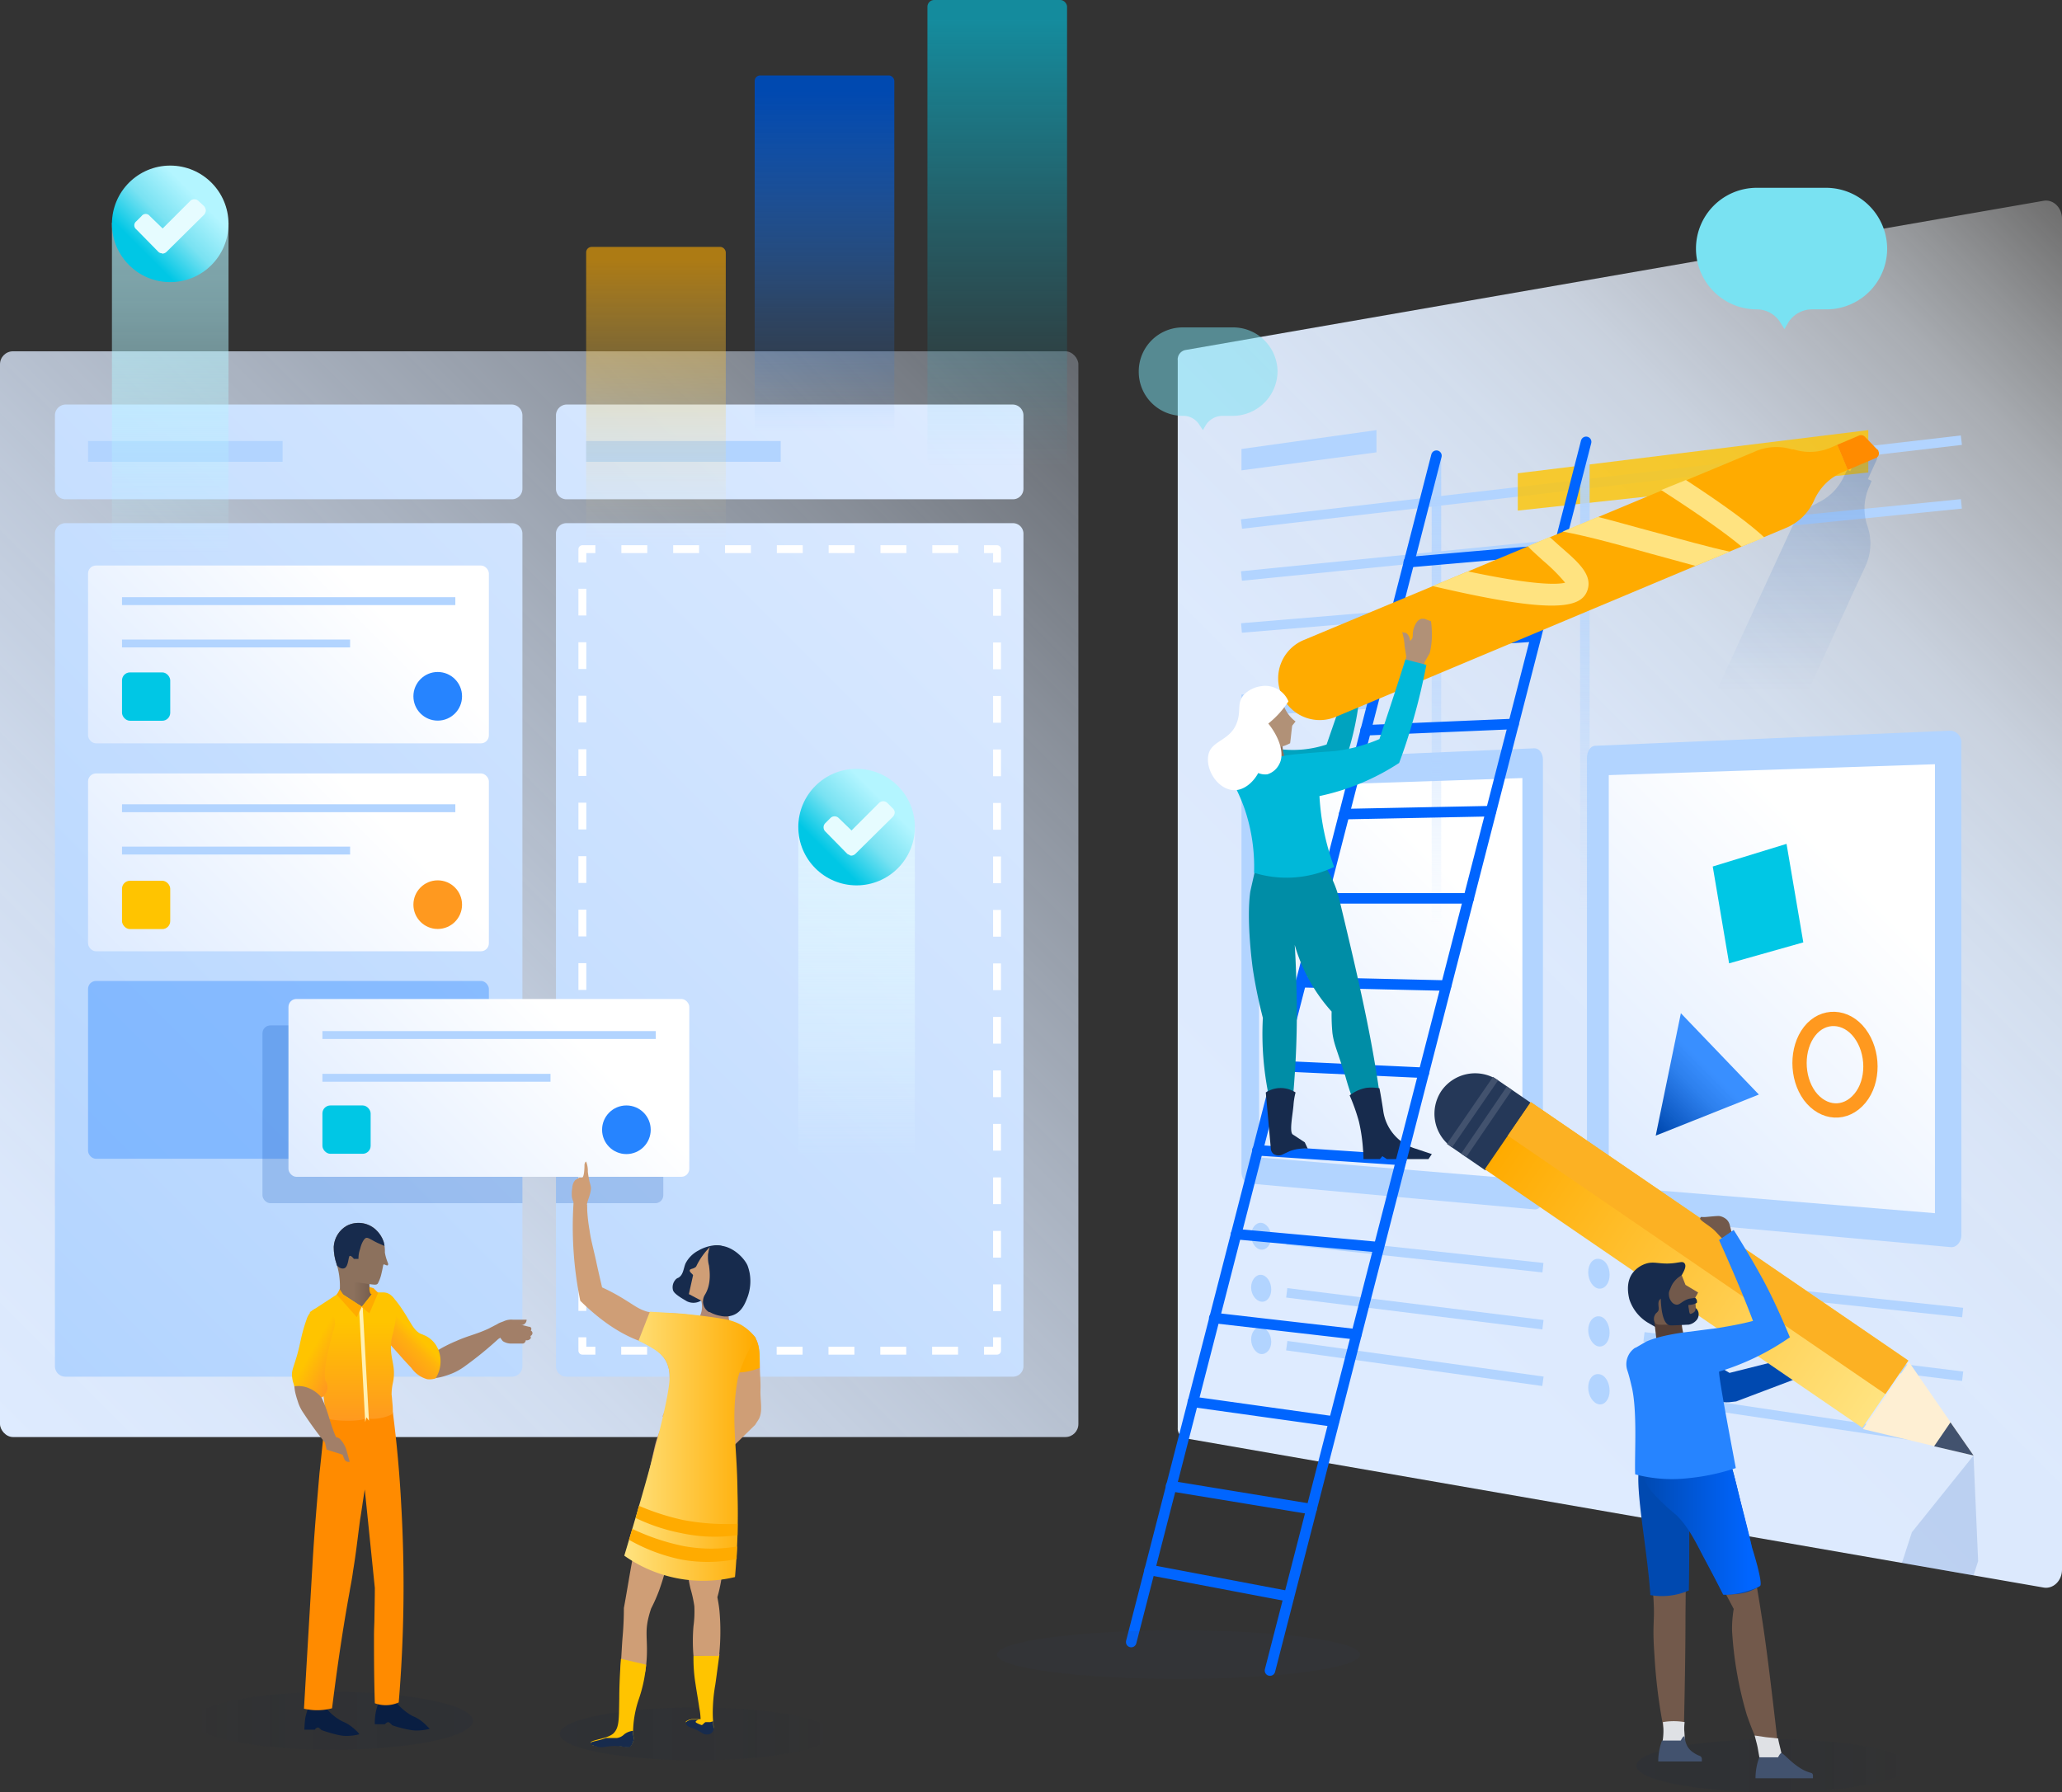 <svg xmlns="http://www.w3.org/2000/svg" xmlns:xlink="http://www.w3.org/1999/xlink" viewBox="0 0 491.8 427.5">
  <rect x="0" y="0" width="491.8" height="427.5" fill="#333333" stroke="none"/>
  <defs>
    <style>
      .cls-1, .cls-11, .cls-18, .cls-19, .cls-20, .cls-24, .cls-28, .cls-29, .cls-30, .cls-45, .cls-6 {
        fill: none;
      }

      .cls-2 {
        fill: url(#linear-gradient);
      }

      .cls-3 {
        clip-path: url(#clip-path);
      }

      .cls-39, .cls-4 {
        fill: #0049b0;
      }

      .cls-4 {
        opacity: 0.15;
      }

      .cls-12, .cls-16, .cls-17, .cls-31, .cls-32, .cls-34, .cls-37, .cls-4, .cls-46, .cls-47, .cls-49, .cls-55, .cls-60 {
        isolation: isolate;
      }

      .cls-5 {
        fill: #b2d4ff;
      }

      .cls-24, .cls-6 {
        stroke: #b2d4ff;
      }

      .cls-11, .cls-24, .cls-28, .cls-29, .cls-30, .cls-45, .cls-6 {
        stroke-miterlimit: 10;
      }

      .cls-28, .cls-29, .cls-6 {
        stroke-width: 2.27px;
      }

      .cls-7 {
        fill: url(#linear-gradient-2);
      }

      .cls-8 {
        fill: url(#linear-gradient-3);
      }

      .cls-9 {
        fill: url(#linear-gradient-4);
      }

      .cls-10 {
        fill: #00c7e5;
      }

      .cls-11 {
        stroke: #ff991f;
        stroke-width: 3.41px;
      }

      .cls-12, .cls-27 {
        fill: #ffc400;
      }

      .cls-12 {
        opacity: 0.8;
      }

      .cls-13 {
        fill: url(#linear-gradient-5);
      }

      .cls-14 {
        fill: url(#linear-gradient-6);
      }

      .cls-15 {
        clip-path: url(#clip-path-2);
      }

      .cls-16 {
        fill: #4c9aff;
      }

      .cls-16, .cls-76 {
        opacity: 0.5;
      }

      .cls-17, .cls-47 {
        opacity: 0.2;
      }

      .cls-17 {
        fill: url(#linear-gradient-7);
      }

      .cls-18, .cls-19, .cls-20 {
        stroke: #fff;
        stroke-linejoin: round;
      }

      .cls-18, .cls-19, .cls-20, .cls-24 {
        stroke-width: 1.88px;
      }

      .cls-19 {
        stroke-dasharray: 6.38 6.38;
      }

      .cls-20 {
        stroke-dasharray: 6.18 6.18;
      }

      .cls-21 {
        fill: url(#linear-gradient-8);
      }

      .cls-22 {
        fill: url(#linear-gradient-9);
      }

      .cls-23 {
        fill: url(#linear-gradient-10);
      }

      .cls-25 {
        fill: #ff991f;
      }

      .cls-26 {
        fill: #2684ff;
      }

      .cls-28 {
        stroke: url(#linear-gradient-11);
      }

      .cls-29 {
        stroke: url(#linear-gradient-12);
      }

      .cls-30 {
        stroke: #0065ff;
        stroke-linecap: round;
        stroke-width: 2.51px;
      }

      .cls-31, .cls-32, .cls-34, .cls-37 {
        opacity: 0.6;
      }

      .cls-31 {
        fill: url(#linear-gradient-13);
      }

      .cls-32 {
        fill: url(#linear-gradient-14);
      }

      .cls-33 {
        fill: url(#linear-gradient-15);
      }

      .cls-34 {
        fill: url(#linear-gradient-16);
      }

      .cls-35 {
        fill: url(#linear-gradient-17);
      }

      .cls-36 {
        fill: #e6fcff;
      }

      .cls-37 {
        fill: url(#linear-gradient-18);
      }

      .cls-38 {
        fill: url(#linear-gradient-19);
      }

      .cls-40 {
        fill: #feefd3;
      }

      .cls-41 {
        fill: #253858;
      }

      .cls-42 {
        fill: url(#linear-gradient-20);
      }

      .cls-43 {
        fill: #42526e;
      }

      .cls-44 {
        fill: #fcb123;
      }

      .cls-45 {
        stroke: #42526e;
        stroke-width: 1.47px;
      }

      .cls-46 {
        fill: #344563;
      }

      .cls-46, .cls-49, .cls-55, .cls-60 {
        opacity: 0.1;
      }

      .cls-47 {
        fill: url(#linear-gradient-21);
      }

      .cls-48 {
        fill: #00a3bf;
      }

      .cls-49 {
        fill: url(#linear-gradient-22);
      }

      .cls-50 {
        fill: #cf9e76;
      }

      .cls-51 {
        fill: #ffab00;
      }

      .cls-52 {
        fill: #b08874;
      }

      .cls-53 {
        fill: #172b4d;
      }

      .cls-54 {
        fill: url(#linear-gradient-23);
      }

      .cls-55 {
        fill: url(#linear-gradient-24);
      }

      .cls-56 {
        fill: #72594b;
      }

      .cls-57 {
        fill: #543e36;
      }

      .cls-58 {
        fill: url(#linear-gradient-25);
      }

      .cls-59 {
        fill: #dfe1e5;
      }

      .cls-60 {
        fill: url(#linear-gradient-26);
      }

      .cls-61 {
        fill: url(#linear-gradient-27);
      }

      .cls-62 {
        fill: #a27f68;
      }

      .cls-63 {
        fill: url(#linear-gradient-28);
      }

      .cls-64 {
        fill: #091e42;
      }

      .cls-65 {
        fill: #ff8b00;
      }

      .cls-66 {
        fill: url(#linear-gradient-29);
      }

      .cls-67 {
        fill: #fff0b2;
      }

      .cls-68 {
        fill: #8c715d;
      }

      .cls-69 {
        clip-path: url(#clip-path-3);
      }

      .cls-70 {
        fill: url(#linear-gradient-30);
      }

      .cls-71 {
        fill: #008da6;
      }

      .cls-72 {
        fill: #ffe380;
      }

      .cls-73 {
        fill: #b19177;
      }

      .cls-74 {
        fill: #00b8d9;
      }

      .cls-75 {
        fill: #fff;
      }

      .cls-77 {
        fill: #79e2f2;
      }
    </style>
    <linearGradient id="linear-gradient" x1="278" y1="90.08" x2="529.23" y2="341.32" gradientTransform="matrix(1, 0, 0, -1, 0, 429)" gradientUnits="userSpaceOnUse">
      <stop offset="0.14" stop-color="#deebff"/>
      <stop offset="0.4" stop-color="#deebff" stop-opacity="0.99"/>
      <stop offset="0.53" stop-color="#e0ecff" stop-opacity="0.96"/>
      <stop offset="0.63" stop-color="#e2eeff" stop-opacity="0.91"/>
      <stop offset="0.72" stop-color="#e6f0ff" stop-opacity="0.84"/>
      <stop offset="0.79" stop-color="#eaf2ff" stop-opacity="0.74"/>
      <stop offset="0.87" stop-color="#f0f6ff" stop-opacity="0.62"/>
      <stop offset="0.93" stop-color="#f6faff" stop-opacity="0.48"/>
      <stop offset="0.99" stop-color="#fefeff" stop-opacity="0.32"/>
      <stop offset="1" stop-color="#fff" stop-opacity="0.3"/>
    </linearGradient>
    <clipPath id="clip-path">
      <path class="cls-1" d="M487.4,378.7,282.7,343.1a2.4,2.4,0,0,1-1.8-2.5V86a2.3,2.3,0,0,1,1.8-2.5L487.4,47.9c2.3-.4,4.4,1.6,4.4,4.3V374.4C491.8,377.1,489.7,379.1,487.4,378.7Z"/>
    </clipPath>
    <linearGradient id="linear-gradient-2" x1="295.17" y1="158.02" x2="371.81" y2="234.66" gradientTransform="matrix(1, 0, 0, -1, 0, 429)" gradientUnits="userSpaceOnUse">
      <stop offset="0" stop-color="#deebff"/>
      <stop offset="0.74" stop-color="#fff"/>
    </linearGradient>
    <linearGradient id="linear-gradient-3" x1="380.21" y1="149.48" x2="469.49" y2="238.77" xlink:href="#linear-gradient-2"/>
    <linearGradient id="linear-gradient-4" x1="392.77" y1="160.19" x2="410.38" y2="177.8" gradientTransform="matrix(1, 0, 0, -1, 0, 429)" gradientUnits="userSpaceOnUse">
      <stop offset="0.04" stop-color="#0049b0"/>
      <stop offset="0.13" stop-color="#0551bb" stop-opacity="0.99"/>
      <stop offset="0.58" stop-color="#1d76ec" stop-opacity="0.92"/>
      <stop offset="0.82" stop-color="#2684ff" stop-opacity="0.9"/>
    </linearGradient>
    <linearGradient id="linear-gradient-5" x1="0.46" y1="87.58" x2="256.71" y2="343.83" gradientTransform="matrix(1, 0, 0, -1, 0, 429)" gradientUnits="userSpaceOnUse">
      <stop offset="0" stop-color="#deebff"/>
      <stop offset="0.12" stop-color="#deebff" stop-opacity="0.98"/>
      <stop offset="0.28" stop-color="#deebff" stop-opacity="0.92"/>
      <stop offset="0.44" stop-color="#deebff" stop-opacity="0.82"/>
      <stop offset="0.62" stop-color="#deebff" stop-opacity="0.68"/>
      <stop offset="0.81" stop-color="#deebff" stop-opacity="0.51"/>
      <stop offset="1" stop-color="#deebff" stop-opacity="0.3"/>
    </linearGradient>
    <linearGradient id="linear-gradient-6" x1="13.58" y1="101.51" x2="243.59" y2="331.51" gradientTransform="matrix(1, 0, 0, -1, 0, 429)" gradientUnits="userSpaceOnUse">
      <stop offset="0" stop-color="#b2d4ff"/>
      <stop offset="1" stop-color="#deebff"/>
    </linearGradient>
    <clipPath id="clip-path-2">
      <path class="cls-1" d="M122.1,119.1H15.6a2.5,2.5,0,0,1-2.5-2.5V99.1a2.6,2.6,0,0,1,2.5-2.6H122.1a2.6,2.6,0,0,1,2.5,2.6v17.5a2.5,2.5,0,0,1-2.5,2.5Zm119.5,0H135.1a2.5,2.5,0,0,1-2.5-2.5V99.1a2.6,2.6,0,0,1,2.5-2.6H241.6a2.6,2.6,0,0,1,2.5,2.6h0v17.5a2.5,2.5,0,0,1-2.5,2.5ZM122.1,328.4H15.6a2.5,2.5,0,0,1-2.5-2.5V127.3a2.5,2.5,0,0,1,2.5-2.5H122.1a2.5,2.5,0,0,1,2.5,2.5V325.9a2.5,2.5,0,0,1-2.5,2.5Zm122-2.5V127.3a2.5,2.5,0,0,0-2.5-2.5H135.1a2.5,2.5,0,0,0-2.5,2.5h0V325.9a2.5,2.5,0,0,0,2.5,2.5H241.6a2.5,2.5,0,0,0,2.5-2.5Z"/>
    </clipPath>
    <linearGradient id="linear-gradient-7" x1="76.4" y1="129.28" x2="144.3" y2="197.18" gradientTransform="matrix(1, 0, 0, -1, 0, 429)" gradientUnits="userSpaceOnUse">
      <stop offset="0" stop-color="#0049b0"/>
      <stop offset="0.99" stop-color="#0049b0"/>
      <stop offset="1" stop-color="#0049b0"/>
    </linearGradient>
    <linearGradient id="linear-gradient-8" x1="34.87" y1="238.97" x2="102.77" y2="306.87" xlink:href="#linear-gradient-2"/>
    <linearGradient id="linear-gradient-9" x1="34.87" y1="189.39" x2="102.77" y2="257.29" xlink:href="#linear-gradient-2"/>
    <linearGradient id="linear-gradient-10" x1="82.67" y1="135.55" x2="150.57" y2="203.45" xlink:href="#linear-gradient-2"/>
    <linearGradient id="linear-gradient-11" x1="342.56" y1="207.8" x2="342.56" y2="320.27" gradientTransform="matrix(1, 0, 0, -1, 0, 429)" gradientUnits="userSpaceOnUse">
      <stop offset="0" stop-color="#b2d4ff" stop-opacity="0"/>
      <stop offset="0.21" stop-color="#b2d4ff" stop-opacity="0.19"/>
      <stop offset="0.67" stop-color="#b2d4ff" stop-opacity="0.65"/>
      <stop offset="1" stop-color="#b2d4ff"/>
    </linearGradient>
    <linearGradient id="linear-gradient-12" x1="377.96" y1="211.51" x2="377.96" y2="323.97" xlink:href="#linear-gradient-11"/>
    <linearGradient id="linear-gradient-13" x1="156.39" y1="298.92" x2="156.39" y2="370.05" gradientTransform="matrix(1, 0, 0, -1, 0, 429)" gradientUnits="userSpaceOnUse">
      <stop offset="0" stop-color="#ffe380" stop-opacity="0"/>
      <stop offset="0.09" stop-color="#ffe07a" stop-opacity="0.05"/>
      <stop offset="0.24" stop-color="#ffd969" stop-opacity="0.18"/>
      <stop offset="0.46" stop-color="#ffcd4d" stop-opacity="0.4"/>
      <stop offset="0.71" stop-color="#ffbd28" stop-opacity="0.69"/>
      <stop offset="0.96" stop-color="#ffab00"/>
    </linearGradient>
    <linearGradient id="linear-gradient-14" x1="237.85" y1="317.48" x2="237.85" y2="429" gradientTransform="matrix(1, 0, 0, -1, 0, 429)" gradientUnits="userSpaceOnUse">
      <stop offset="0" stop-color="#00c7e5" stop-opacity="0"/>
      <stop offset="0.1" stop-color="#00c7e5" stop-opacity="0.06"/>
      <stop offset="0.28" stop-color="#00c7e5" stop-opacity="0.21"/>
      <stop offset="0.52" stop-color="#00c7e5" stop-opacity="0.46"/>
      <stop offset="0.81" stop-color="#00c7e5" stop-opacity="0.81"/>
      <stop offset="0.96" stop-color="#00c7e5"/>
    </linearGradient>
    <linearGradient id="linear-gradient-15" x1="196.61" y1="307.39" x2="196.61" y2="411.02" gradientTransform="matrix(1, 0, 0, -1, 0, 429)" gradientUnits="userSpaceOnUse">
      <stop offset="0.18" stop-color="#2684ff" stop-opacity="0"/>
      <stop offset="0.27" stop-color="#2380f9" stop-opacity="0.07"/>
      <stop offset="0.45" stop-color="#1c75ea" stop-opacity="0.26"/>
      <stop offset="0.68" stop-color="#1062d2" stop-opacity="0.57"/>
      <stop offset="0.96" stop-color="#0049b1" stop-opacity="0.99"/>
      <stop offset="0.96" stop-color="#0049b0"/>
    </linearGradient>
    <linearGradient id="linear-gradient-16" x1="204.28" y1="152.83" x2="204.28" y2="231.69" gradientTransform="matrix(1, 0, 0, -1, 0, 429)" gradientUnits="userSpaceOnUse">
      <stop offset="0" stop-color="#e6fcff" stop-opacity="0"/>
      <stop offset="0.08" stop-color="#e6fcff" stop-opacity="0.15"/>
      <stop offset="0.22" stop-color="#e6fcff" stop-opacity="0.37"/>
      <stop offset="0.36" stop-color="#e6fcff" stop-opacity="0.56"/>
      <stop offset="0.5" stop-color="#e6fcff" stop-opacity="0.72"/>
      <stop offset="0.63" stop-color="#e6fcff" stop-opacity="0.84"/>
      <stop offset="0.76" stop-color="#e6fcff" stop-opacity="0.93"/>
      <stop offset="0.89" stop-color="#e6fcff" stop-opacity="0.98"/>
      <stop offset="1" stop-color="#e6fcff"/>
    </linearGradient>
    <linearGradient id="linear-gradient-17" x1="194.44" y1="221.85" x2="214.12" y2="241.54" gradientTransform="matrix(1, 0, 0, -1, 0, 429)" gradientUnits="userSpaceOnUse">
      <stop offset="0.17" stop-color="#00c7e5"/>
      <stop offset="0.49" stop-color="#79e2f2"/>
      <stop offset="0.82" stop-color="#b3f5ff"/>
      <stop offset="1" stop-color="#b3f5ff"/>
    </linearGradient>
    <linearGradient id="linear-gradient-18" x1="40.6" y1="297.07" x2="40.6" y2="375.93" gradientTransform="matrix(1, 0, 0, -1, 0, 429)" gradientUnits="userSpaceOnUse">
      <stop offset="0" stop-color="#b3f5ff" stop-opacity="0"/>
      <stop offset="0.07" stop-color="#b3f5ff" stop-opacity="0.13"/>
      <stop offset="0.21" stop-color="#b3f5ff" stop-opacity="0.36"/>
      <stop offset="0.35" stop-color="#b3f5ff" stop-opacity="0.55"/>
      <stop offset="0.49" stop-color="#b3f5ff" stop-opacity="0.71"/>
      <stop offset="0.63" stop-color="#b3f5ff" stop-opacity="0.84"/>
      <stop offset="0.76" stop-color="#b3f5ff" stop-opacity="0.93"/>
      <stop offset="0.88" stop-color="#b3f5ff" stop-opacity="0.98"/>
      <stop offset="1" stop-color="#b3f5ff"/>
    </linearGradient>
    <linearGradient id="linear-gradient-19" x1="30.75" y1="365.8" x2="50.44" y2="385.49" xlink:href="#linear-gradient-17"/>
    <linearGradient id="linear-gradient-20" x1="4710.83" y1="2876.61" x2="4710.83" y2="2985.76" gradientTransform="matrix(-1, 0, 0, 1, 5115.66, -2629.11)" gradientUnits="userSpaceOnUse">
      <stop offset="0" stop-color="#ffab00"/>
      <stop offset="1" stop-color="#ffe380"/>
    </linearGradient>
    <linearGradient id="linear-gradient-21" x1="412.57" y1="182.54" x2="412.57" y2="320.88" gradientTransform="matrix(1, 0, 0, -1, 0, 429)" gradientUnits="userSpaceOnUse">
      <stop offset="0.59" stop-color="#0049b0" stop-opacity="0"/>
      <stop offset="0.71" stop-color="#0049b0" stop-opacity="0.27"/>
      <stop offset="0.98" stop-color="#0049b0" stop-opacity="0.95"/>
      <stop offset="1" stop-color="#0049b0"/>
    </linearGradient>
    <linearGradient id="linear-gradient-22" x1="133.5" y1="15.36" x2="198.73" y2="15.36" gradientTransform="matrix(1, 0, 0, -1, 0, 429)" gradientUnits="userSpaceOnUse">
      <stop offset="0" stop-color="#091e42"/>
      <stop offset="0.26" stop-color="#091e42" stop-opacity="0.94"/>
      <stop offset="0.5" stop-color="#091e42" stop-opacity="0.77"/>
      <stop offset="0.73" stop-color="#091e42" stop-opacity="0.48"/>
      <stop offset="0.96" stop-color="#091e42" stop-opacity="0.08"/>
      <stop offset="1" stop-color="#091e42" stop-opacity="0"/>
    </linearGradient>
    <linearGradient id="linear-gradient-23" x1="4430.53" y1="83.98" x2="4399.12" y2="83.98" gradientTransform="translate(4579.4 429) rotate(180)" gradientUnits="userSpaceOnUse">
      <stop offset="0" stop-color="#ffe380"/>
      <stop offset="1" stop-color="#ffab00"/>
    </linearGradient>
    <linearGradient id="linear-gradient-24" x1="390.33" y1="7.84" x2="455.57" y2="7.84" xlink:href="#linear-gradient-22"/>
    <linearGradient id="linear-gradient-25" x1="210.07" y1="68.45" x2="238.53" y2="68.45" gradientTransform="translate(630 429) rotate(180)" gradientUnits="userSpaceOnUse">
      <stop offset="0.1" stop-color="#0065ff"/>
      <stop offset="1" stop-color="#0049b0"/>
    </linearGradient>
    <linearGradient id="linear-gradient-26" x1="2356.85" y1="18.52" x2="2423.84" y2="18.52" gradientTransform="translate(2469.6 429) rotate(180)" xlink:href="#linear-gradient-22"/>
    <linearGradient id="linear-gradient-27" x1="2380.1" y1="121.52" x2="2389.27" y2="121.52" gradientTransform="translate(2469.6 429) rotate(180)" gradientUnits="userSpaceOnUse">
      <stop offset="0" stop-color="#72594b"/>
      <stop offset="0.56" stop-color="#8c715d"/>
    </linearGradient>
    <linearGradient id="linear-gradient-28" x1="114.41" y1="110.55" x2="102.69" y2="98.76" gradientTransform="matrix(1, 0, 0, -1, -15.11, 429)" gradientUnits="userSpaceOnUse">
      <stop offset="0" stop-color="#ffc400"/>
      <stop offset="0.01" stop-color="#ffc202"/>
      <stop offset="0.15" stop-color="#ffb00f"/>
      <stop offset="0.32" stop-color="#ffa318"/>
      <stop offset="0.54" stop-color="#ff9b1d"/>
      <stop offset="1" stop-color="#ff991f"/>
    </linearGradient>
    <linearGradient id="linear-gradient-29" x1="99.3" y1="90.09" x2="99.3" y2="120.67" gradientTransform="matrix(1, 0, 0, -1, -15.11, 429)" gradientUnits="userSpaceOnUse">
      <stop offset="0" stop-color="#ff991f"/>
      <stop offset="0.77" stop-color="#ffc400"/>
    </linearGradient>
    <clipPath id="clip-path-3">
      <path class="cls-1" d="M85.9,306c3.5.5,3.8.6,4.2.2a9.2,9.2,0,0,0,.9-2.5c.2-.8.3-1.4.4-1.9s.9.3,1.1,0,0-.5-.2-1.1a10.5,10.5,0,0,1-.5-1.9v-.4a8.3,8.3,0,0,0-.3-2.2,7,7,0,0,0-1.9-2.9,6.1,6.1,0,0,0-6.9-.9,6.2,6.2,0,0,0-3.1,5,12.3,12.3,0,0,0,.7,4.2h0a.4.4,0,0,0,.1.3c.1.5.9,1,.9,1s.8.2,1.1.5.5,1.2,1,1.8S84.2,305.8,85.9,306Z"/>
    </clipPath>
    <linearGradient id="linear-gradient-30" x1="89.69" y1="107.21" x2="96.34" y2="103.33" gradientTransform="matrix(1, 0, 0, -1, -15.11, 429)" gradientUnits="userSpaceOnUse">
      <stop offset="0" stop-color="#ffc400"/>
      <stop offset="1" stop-color="#ff991f"/>
    </linearGradient>
  </defs>
  <title>team collaboration</title>
  <g id="Layer_2" data-name="Layer 2">
    <g id="Layer_1-2" data-name="Layer 1">
      <g id="Layer_1-2-2" data-name="Layer 1-2">
        <g>
          <g>
            <g>
              <path id="_Clipping_Path_11" data-name=" Clipping Path 11" class="cls-2" d="M487.4,378.7,282.7,343.1a2.4,2.4,0,0,1-1.8-2.5V86a2.3,2.3,0,0,1,1.8-2.5L487.4,47.9c2.3-.4,4.4,1.6,4.4,4.3V374.4C491.8,377.1,489.7,379.1,487.4,378.7Z"/>
              <g class="cls-3">
                <polygon class="cls-4" points="470.7 347.2 456 365.5 456 365.5 453.6 372.9 470.7 375.8 471.8 372.4 470.7 347.2"/>
              </g>
            </g>
            <polygon class="cls-5" points="328.3 107.9 296.1 112.2 296.1 107.1 328.3 102.6 328.3 107.9"/>
            <polygon class="cls-5" points="328.3 169 296.1 170.8 296.1 165.7 328.3 163.7 328.3 169"/>
            <line class="cls-6" x1="296.1" y1="125" x2="467.8" y2="105"/>
            <line class="cls-6" x1="296.1" y1="137.4" x2="467.8" y2="120.2"/>
            <line class="cls-6" x1="296.1" y1="149.8" x2="368" y2="143.8"/>
            <line class="cls-6" x1="306.9" y1="295.8" x2="368" y2="302.4"/>
            <line class="cls-6" x1="306.9" y1="308.4" x2="368" y2="316"/>
            <line class="cls-6" x1="306.9" y1="321" x2="368" y2="329.5"/>
            <path class="cls-5" d="M366,288.5l-68.2-6.2c-.9-.1-1.7-1.3-1.7-2.7V184c0-1.4.8-2.6,1.7-2.6l68.2-2.9c1.1,0,2,1.2,2,2.7V285.9C368,287.4,367.1,288.6,366,288.5Z"/>
            <polygon class="cls-7" points="300.3 276.1 300.3 187.7 363.1 185.6 363.1 281.3 300.3 276.1"/>
            <path class="cls-5" d="M465.3,297.5l-84.8-7.7c-1.1-.1-2-1.4-2-3v-106c0-1.6.9-2.9,2-2.9l84.8-3.6a2.8,2.8,0,0,1,2.5,3.1V294.6C467.8,296.3,466.6,297.6,465.3,297.5Z"/>
            <polygon class="cls-8" points="383.7 283 383.7 184.9 461.5 182.3 461.5 289.4 383.7 283"/>
            <polygon class="cls-9" points="400.9 241.7 394.9 270.9 419.5 261.1 400.9 241.7"/>
            <polygon class="cls-10" points="408.5 206.7 426.1 201.3 430.1 224.8 412.4 229.8 408.5 206.7"/>
            <path class="cls-11" d="M431.6,261.4c-3.2-4.4-3.2-11.3,0-15.4s8.7-3.9,12,.5,3.4,11.4,0,15.5S434.9,265.8,431.6,261.4Z"/>
            <path class="cls-5" d="M303.2,295.1c0,1.8-1.1,3.1-2.4,3s-2.4-1.7-2.4-3.4,1.1-3.1,2.4-3S303.2,293.4,303.2,295.1Z"/>
            <path class="cls-5" d="M303.2,307.6c0,1.8-1.1,3.1-2.4,2.9s-2.4-1.7-2.4-3.4,1.1-3.1,2.4-3S303.2,305.8,303.2,307.6Z"/>
            <path class="cls-5" d="M303.2,320.1c0,1.7-1.1,3-2.4,2.9s-2.4-1.8-2.4-3.5,1.1-3.1,2.4-2.9S303.2,318.3,303.2,320.1Z"/>
            <line class="cls-6" x1="392.1" y1="305" x2="468.1" y2="313.1"/>
            <line class="cls-6" x1="392.1" y1="318.9" x2="468.1" y2="328.3"/>
            <line class="cls-6" x1="392.1" y1="332.9" x2="462.4" y2="343.4"/>
            <path class="cls-5" d="M383.9,304.1c0,2-1.1,3.4-2.5,3.3s-2.6-1.9-2.6-3.9,1.1-3.4,2.6-3.2S383.9,302.1,383.9,304.1Z"/>
            <path class="cls-5" d="M383.9,317.9c0,2-1.1,3.4-2.5,3.3s-2.6-2-2.6-3.9,1.1-3.4,2.6-3.3S383.9,316,383.9,317.9Z"/>
            <path class="cls-5" d="M383.9,331.8c0,1.9-1.1,3.4-2.5,3.2s-2.6-2-2.6-4,1.1-3.4,2.6-3.2S383.9,329.8,383.9,331.8Z"/>
            <polygon class="cls-12" points="445.6 112.7 362 121.8 362 112.9 445.6 102.6 445.6 112.7"/>
            <rect class="cls-13" y="83.8" width="257.2" height="259" rx="3.1"/>
            <g>
              <path id="_Compound_Clipping_Path_2" data-name=" Compound Clipping Path 2" class="cls-14" d="M122.1,119.1H15.6a2.5,2.5,0,0,1-2.5-2.5V99.1a2.6,2.6,0,0,1,2.5-2.6H122.1a2.6,2.6,0,0,1,2.5,2.6v17.5a2.5,2.5,0,0,1-2.5,2.5Zm119.5,0H135.1a2.5,2.5,0,0,1-2.5-2.5V99.1a2.6,2.6,0,0,1,2.5-2.6H241.6a2.6,2.6,0,0,1,2.5,2.6h0v17.5a2.5,2.5,0,0,1-2.5,2.5ZM122.1,328.4H15.6a2.5,2.5,0,0,1-2.5-2.5V127.3a2.5,2.5,0,0,1,2.5-2.5H122.1a2.5,2.5,0,0,1,2.5,2.5V325.9a2.5,2.5,0,0,1-2.5,2.5Zm122-2.5V127.3a2.5,2.5,0,0,0-2.5-2.5H135.1a2.5,2.5,0,0,0-2.5,2.5h0V325.9a2.5,2.5,0,0,0,2.5,2.5H241.6a2.5,2.5,0,0,0,2.5-2.5Z"/>
              <g class="cls-15">
                <g>
                  <rect class="cls-16" x="21" y="234" width="95.6" height="42.42" rx="1.9"/>
                  <rect class="cls-17" x="62.6" y="244.6" width="95.6" height="42.42" rx="1.9"/>
                </g>
              </g>
            </g>
            <g>
              <polyline class="cls-18" points="142 322.2 138.9 322.2 138.9 319"/>
              <line class="cls-19" x1="138.9" y1="312.7" x2="138.9" y2="137.3"/>
              <polyline class="cls-18" points="138.9 134.2 138.9 131 142 131"/>
              <line class="cls-20" x1="148.2" y1="131" x2="231.6" y2="131"/>
              <polyline class="cls-18" points="234.7 131 237.8 131 237.8 134.2"/>
              <line class="cls-19" x1="237.8" y1="140.5" x2="237.8" y2="315.8"/>
              <polyline class="cls-18" points="237.8 319 237.8 322.2 234.7 322.2"/>
              <line class="cls-20" x1="228.5" y1="322.2" x2="145.1" y2="322.2"/>
            </g>
            <rect class="cls-21" x="21" y="134.9" width="95.6" height="42.42" rx="1.9"/>
            <rect class="cls-22" x="21" y="184.5" width="95.6" height="42.42" rx="1.9"/>
            <rect class="cls-23" x="68.8" y="238.3" width="95.6" height="42.42" rx="1.9"/>
            <line class="cls-24" x1="29.1" y1="143.4" x2="108.6" y2="143.4"/>
            <circle class="cls-25" cx="104.4" cy="215.8" r="5.8"/>
            <circle class="cls-26" cx="104.4" cy="166.1" r="5.8"/>
            <circle class="cls-26" cx="149.4" cy="269.5" r="5.8"/>
            <line class="cls-24" x1="29.1" y1="153.5" x2="83.5" y2="153.5"/>
            <line class="cls-24" x1="29.1" y1="192.8" x2="108.6" y2="192.8"/>
            <line class="cls-24" x1="29.1" y1="202.9" x2="83.5" y2="202.9"/>
            <line class="cls-24" x1="76.9" y1="246.9" x2="156.4" y2="246.9"/>
            <line class="cls-24" x1="76.9" y1="257.1" x2="131.3" y2="257.1"/>
            <rect class="cls-5" x="21" y="105.2" width="46.4" height="4.96"/>
            <rect class="cls-5" x="139.8" y="105.2" width="46.4" height="4.96"/>
            <rect class="cls-27" x="29.1" y="210.1" width="11.5" height="11.53" rx="1.9"/>
            <rect class="cls-10" x="76.9" y="263.7" width="11.5" height="11.53" rx="1.9"/>
            <rect class="cls-10" x="29.1" y="160.4" width="11.5" height="11.53" rx="1.9"/>
            <line class="cls-28" x1="342.6" y1="108.7" x2="342.6" y2="221.2"/>
            <line class="cls-29" x1="378" y1="105" x2="378" y2="217.5"/>
            <line class="cls-30" x1="342.6" y1="108.7" x2="269.8" y2="391.7"/>
            <g>
              <line class="cls-30" x1="336" y1="134.1" x2="371.7" y2="131"/>
              <line class="cls-30" x1="330.9" y1="154.2" x2="366.3" y2="151.8"/>
              <line class="cls-30" x1="325.7" y1="174.2" x2="361" y2="172.7"/>
              <line class="cls-30" x1="320.6" y1="194.2" x2="355.6" y2="193.5"/>
              <line class="cls-30" x1="315.4" y1="214.3" x2="350.3" y2="214.3"/>
              <line class="cls-30" x1="310.3" y1="234.3" x2="344.9" y2="235.1"/>
              <line class="cls-30" x1="305.1" y1="254.3" x2="339.6" y2="255.9"/>
              <line class="cls-30" x1="299.9" y1="274.4" x2="334.2" y2="276.7"/>
              <line class="cls-30" x1="294.8" y1="294.4" x2="328.8" y2="297.5"/>
              <line class="cls-30" x1="289.6" y1="314.4" x2="323.5" y2="318.3"/>
              <line class="cls-30" x1="284.5" y1="334.4" x2="318.1" y2="339.1"/>
              <line class="cls-30" x1="279.3" y1="354.5" x2="312.8" y2="360"/>
              <line class="cls-30" x1="274.2" y1="374.5" x2="307.4" y2="380.8"/>
            </g>
            <rect class="cls-31" x="139.8" y="58.9" width="33.3" height="71.14" rx="1.3"/>
            <rect class="cls-32" x="221.2" width="33.3" height="111.52" rx="1.6"/>
            <rect class="cls-33" x="180" y="18" width="33.3" height="103.63" rx="1.3"/>
            <g>
              <rect class="cls-34" x="190.4" y="197.3" width="27.8" height="78.86"/>
              <circle class="cls-35" cx="204.3" cy="197.3" r="13.9"/>
              <path class="cls-36" d="M213.4,193.8a1.5,1.5,0,0,0-.4-.9l-1.4-1.4a1.4,1.4,0,0,0-1.9,0l-6.6,6.6-3.1-3a1.4,1.4,0,0,0-1.9,0l-1.3,1.3a1.4,1.4,0,0,0,0,1.9h0l5.3,5.4h0l.8.4h.2a1.5,1.5,0,0,0,.9-.4l9-8.9A1.8,1.8,0,0,0,213.4,193.8Z"/>
            </g>
            <g>
              <rect class="cls-37" x="26.7" y="53.1" width="27.8" height="78.86"/>
              <circle class="cls-38" cx="40.6" cy="53.4" r="13.9"/>
              <path class="cls-36" d="M49.1,50.2a1.8,1.8,0,0,0-.4-1l-1.4-1.3a1.4,1.4,0,0,0-1.9,0l-6.6,6.6-3.1-3a1.2,1.2,0,0,0-1.9,0l-1.3,1.3a1.2,1.2,0,0,0,0,1.9h0l5.3,5.4h0a1.1,1.1,0,0,0,.8.3c0,.1.1.1.2.1a1.5,1.5,0,0,0,.9-.4l9-8.9A1.8,1.8,0,0,0,49.1,50.2Z"/>
            </g>
            <path class="cls-39" d="M393.8,324.1l9.9,7c2.6,1.8,5.2,3.6,8.7,3.4l1.7-.2,19.3-7.3-.6-4.6-20.3,5.1L396.7,318l-2.3,2.8Z"/>
            <g>
              <polygon id="_Clipping_Path_13" data-name=" Clipping Path 13" class="cls-40" points="470.7 347.2 455.3 324.9 444.3 340.9 470.7 347.2"/>
              <path class="cls-41" d="M365.3,263.2l-11,16h0l-8-5.5a9.8,9.8,0,0,1-2.5-13.5h0a9.8,9.8,0,0,1,13.5-2.5l8,5.5Z"/>
              <rect class="cls-42" x="395.1" y="247.5" width="19.4" height="109.14" transform="translate(-73.3 465.1) rotate(-55.6)"/>
              <polygon class="cls-43" points="461.3 345 470.7 347.2 465.2 339.3 461.3 345"/>
              <rect class="cls-44" x="402.7" y="243.5" width="9.7" height="109.14" transform="translate(-68.8 465.6) rotate(-55.6)"/>
              <line class="cls-45" x1="356.7" y1="257.3" x2="345.7" y2="273.3"/>
              <line class="cls-45" x1="360" y1="259.6" x2="349.1" y2="275.6"/>
            </g>
            <ellipse class="cls-46" cx="281.1" cy="394.7" rx="43.3" ry="5.8"/>
            <path class="cls-47" d="M446.8,108.3l-2.8-.2a1.1,1.1,0,0,0-1,.6l-1.7,3.7-.7-.4-.8,1.6a12.7,12.7,0,0,1-6.2,6.3l-.3.2a12.3,12.3,0,0,0-6.2,6.3l-48.8,106a9.9,9.9,0,0,0,4.9,13.2h0a9.9,9.9,0,0,0,13.1-4.9l38.9-84.5h0l3.7-8.1h0l1.3-2.8h0l1.3-2.9,3.4-7.3a12.8,12.8,0,0,0,.5-9.6h0a12.8,12.8,0,0,1,.5-9.6l.5-1.2-.9-.4,2.1-4.6a.9.9,0,0,0-.4-1.3Z"/>
            <path id="_Path_4" data-name=" Path 4" class="cls-48" d="M324.5,163.4a69.9,69.9,0,0,1-3.9,18.8,28.3,28.3,0,0,1-11.9,4.2,17.9,17.9,0,0,1-6.5-.4c-3.2-.9-7.3-3.1-7.1-4.8s5-2.7,8.1-2.7a13.6,13.6,0,0,1,2.9.3,25.6,25.6,0,0,0,10.3-1.2c1.6-4.6,3.2-9.3,4.9-14Z"/>
          </g>
          <g>
            <ellipse class="cls-49" cx="166.1" cy="413.6" rx="32.6" ry="6.3"/>
            <g>
              <path class="cls-50" d="M179.3,318.2a4.9,4.9,0,0,1,1.1,1.4c1,2.3.7,4.7.9,8.5s0,2.9.1,5,.4,3.8-.4,5.4l-.9,1.4-13.8,13.5-3.5-2.5,12.1-13.1-1-19.7,3.2-.9A3.7,3.7,0,0,1,179.3,318.2Z"/>
              <path class="cls-51" d="M180.4,319.6a4.9,4.9,0,0,0-1.1-1.4,3.7,3.7,0,0,0-2.2-1l-3.2.9,1.1,9.3a14.5,14.5,0,0,0,6.2-1.1C181.2,323.5,181.3,321.5,180.4,319.6Z"/>
              <path class="cls-27" d="M165.4,395a38.2,38.2,0,0,0,.5,6.8c.2,1.4.5,3,.9,5.7a15.8,15.8,0,0,1,.3,2.6h-2.2l-.7.2-.6.3a1.3,1.3,0,0,0,.1.5c.6.8,1.6.7,2.9,1.5l1.2.7a2.2,2.2,0,0,0,1.6,0,1.5,1.5,0,0,0,.8-1.6,23.6,23.6,0,0,1-.2-3,38.2,38.2,0,0,1,.6-6.8c.2-1.3.5-3.7,1-7.3Z"/>
              <path class="cls-50" d="M175.2,344.4v-.6a30,30,0,0,0-1.1-5.2,8.3,8.3,0,0,0-.4-1.5,14.2,14.2,0,0,0-.8-1.8l-1.4.4-1.2.2c-1.3.2-3.7.5-10.3,1l-1.3,1.8a23.3,23.3,0,0,0-2.6,6.6c-4.4,19.3-5.3,26.9-5.3,26.9h0c-.7,3.8-1.3,7.6-2,11.4,0,2.2-.1,4.5-.3,6.8s-.3,5.2-.5,7.7l5.9.7a32.7,32.7,0,0,0,.4-5.4c0-2.7-.3-4.3.2-6.8a24.5,24.5,0,0,1,.8-2.9,40.3,40.3,0,0,0,1.9-4.3,63.7,63.7,0,0,0,2.6-9.5c1.5-6,4.6-11.2,5.3-11h0C166.4,353,171.1,348.7,175.2,344.4Z"/>
              <path class="cls-50" d="M165.5,358.1c.9.4-3.3,10.6-.8,20.9a30.1,30.1,0,0,1,.9,4.1,25.7,25.7,0,0,1-.2,4.8,42.1,42.1,0,0,0,0,7.1h6.1a54.6,54.6,0,0,0,.1-10.7c-.1-1.1-.3-2.2-.5-3.3a36.4,36.4,0,0,0,1.3-7.2c.2-2.1.5-7,.6-8.9,0-.2,0-1.1.1-2.3a5.1,5.1,0,0,1,.2-.9c.4-2.6,2.3-13.2,1.9-17.7C171.3,348.3,166.7,352.4,165.5,358.1Z"/>
              <path class="cls-50" d="M177.5,322.2a5,5,0,0,0-2-6l-1-.5a63.5,63.5,0,0,0-15.6-2.5,16,16,0,0,1-4.5-.3c-2.1-.6-3.1-1.5-5.9-3.2a45.9,45.9,0,0,0-4.9-2.6c-.6-2.6-1.1-4.7-1.4-6.2-.9-4-1.3-5.3-1.6-7.5a40.7,40.7,0,0,1-.6-6l-1.3-.2h-.3l-1.6-.4a88.1,88.1,0,0,0,1.6,23.5c5.8,5.7,10.5,8.2,13.9,9.5,1.5.6,5.1,1.9,6.7,5.2a7.8,7.8,0,0,1,.7,3.3,19.8,19.8,0,0,1-1.7,9.6l7.5.7,9.2.7a46.2,46.2,0,0,1,1.7-13.8A25.5,25.5,0,0,1,177.5,322.2Z"/>
              <path class="cls-52" d="M165.6,307.5a5.7,5.7,0,0,1,1.8,4.8,5.1,5.1,0,0,1-1.5,3.1l8.9,1.1a3.7,3.7,0,0,1-1-2.8,3.6,3.6,0,0,1,1.1-2.6Z"/>
              <path class="cls-53" d="M172.9,297.7c-1-1.2-4.3-.6-6.3.6a7.1,7.1,0,0,0-3.1,3.1c-.5,1.2-.5,2.7-1.7,3.4a1.6,1.6,0,0,0-.8.6,2.7,2.7,0,0,0-.5,2.3c.1.4.4,1,2.8,2.4l.5.3a3.5,3.5,0,0,0,4.5-1.2C173.5,301.4,173.7,298.7,172.9,297.7Z"/>
              <path class="cls-50" d="M169.4,297.4a16.2,16.2,0,0,0-3.3,4.6c-.1.2-.2.3-.6.5s-1,.2-1,.6.7.8.8,1.1l-1,4.5,1.7.9,5.7,3c0-.3-1.7-6.7-1.6-7.1s.1-1-.2-1.3-.7-3.9-.9-4.4a2,2,0,0,1,.1-1.3A6,6,0,0,1,169.4,297.4Z"/>
              <path class="cls-53" d="M169.3,297.5a7.3,7.3,0,0,0-.2,4.4c.1.9.7,4.3-1,7a3,3,0,0,0,1,4.1h.2a8,8,0,0,0,2.6.9,5.1,5.1,0,0,0,3-.2c2.1-.8,2.9-3,3.4-4.3a11.1,11.1,0,0,0,.5-5.7,12.1,12.1,0,0,0-.5-1.8C177.4,299.8,173.5,295.9,169.3,297.5Z"/>
              <path class="cls-50" d="M138.9,280.9h-.7l-1,.6a2.9,2.9,0,0,0-.7,1.8,8.1,8.1,0,0,0-.1,2.2,6.2,6.2,0,0,0,.7,1.9c.7,1,1.9,1.8,2.5,1.5s.3-.7.4-1.6.7-2,.9-3.3-.3-1.2-.7-4.5a5.9,5.9,0,0,0-.4-2.4c-.2,0-.4.5-.4.8S139.4,280.5,138.9,280.9Z"/>
              <g>
                <path id="_Path_5" data-name=" Path 5" class="cls-54" d="M152.3,319.8c3,1.6,5.6,2.8,6.7,5.2a7.8,7.8,0,0,1,.7,3.3c.2,6.9-10,40-10.8,42.8a32.6,32.6,0,0,0,26.4,5.1,169.8,169.8,0,0,0,.6-20.2c-.1-11.7-1.7-17.5.1-27.3a33.9,33.9,0,0,1,4.3-9.5,12.2,12.2,0,0,0-3.6-3.2,13.6,13.6,0,0,0-4.3-1.4c-4.8-.8-8.6-1.1-9.2-1.2l-8.2-.5Z"/>
                <path class="cls-51" d="M175.7,371.9c0-1.1.1-2.1.1-3a36.7,36.7,0,0,1-12.8-.1,53.1,53.1,0,0,1-12.2-4.1c-.3,1-.5,1.8-.8,2.6a42.3,42.3,0,0,0,12.4,4.7A35,35,0,0,0,175.7,371.9Z"/>
                <path class="cls-51" d="M163,362.6a56.9,56.9,0,0,1-10.6-3.4c-.3,1-.5,2-.8,2.9a44.2,44.2,0,0,0,10.8,3.6,38.3,38.3,0,0,0,13.5.5v-2.7A56.1,56.1,0,0,1,163,362.6Z"/>
              </g>
              <path class="cls-27" d="M148.1,395.7c-.3,4-.4,7.3-.4,9.5-.1,5,0,6.8-1.3,8.2s-5.5,1.6-5.5,2.3.9.7,1.3.8,2.4-.1,4.4-.1,3.1.7,3.9,0a2.9,2.9,0,0,0,.6-2.2,5.8,5.8,0,0,1-.1-1.5,25.4,25.4,0,0,1,1.3-7.2,34,34,0,0,0,1.8-8.4Z"/>
              <path class="cls-53" d="M144.5,414.6h2.6a3.1,3.1,0,0,0,1.8-.9,4.1,4.1,0,0,1,1.9-.8h.2a5.3,5.3,0,0,0,.1,1.4,2.9,2.9,0,0,1-.6,2.2c-.8.7-1.6,0-3.9,0s-2.7.6-4.4.1-1.3-.4-1.3-.8S142.7,415.3,144.5,414.6Z"/>
              <path class="cls-53" d="M164.9,410.2h1.8a1.2,1.2,0,0,0-.8.5c0,.2.4.4.9.6l.5.2c.4,0,.5-.5,1-.7h1.1l.7-.2a6.1,6.1,0,0,0,.1,1.4,1.5,1.5,0,0,1-.8,1.6,2.2,2.2,0,0,1-1.6,0l-1.2-.7c-1.3-.8-2.3-.7-2.9-1.5a.9.9,0,0,1-.1-.5S163.7,410.5,164.9,410.2Z"/>
            </g>
          </g>
          <g>
            <ellipse class="cls-55" cx="422.9" cy="421.2" rx="32.6" ry="6.3"/>
            <g>
              <path class="cls-56" d="M413.2,294.7a2.7,2.7,0,0,1-1.6,1c-.9,0-1.3-.8-2.6-2.1s-3.7-2.5-3.5-3,.2-.2,1.4-.3,2.9-.3,3.3-.2a3.5,3.5,0,0,1,1.6.8,2.8,2.8,0,0,1,.8,1.5Z"/>
              <path class="cls-56" d="M392.8,345.6a10.7,10.7,0,0,1,1.4-3.5l1.6.4,1.3.2c1.4.2,4.1.5,11.5,1.1l1.4,1.9a24.1,24.1,0,0,1,2.9,7c4.9,20.4,5.3,21.1,5.3,21.1.7,4,1.4,8,2,12,1.3,8,3,23.1,3.9,30.8a3.1,3.1,0,0,1-.9,1.4,3.4,3.4,0,0,1-1.5.6c-1.8.3-5.1-9.6-5.1-9.6a89.3,89.3,0,0,1-3.5-20.1,29.2,29.2,0,0,1,.4-5.1L407,371.5l-5-9.6c.1,7.7.1,15.4,0,23.3,0,9.5-.2,18.9-.4,28.2a2,2,0,0,1-.9.5,3.2,3.2,0,0,1-1.7-.1,5.2,5.2,0,0,1-2.2-1.4,128.8,128.8,0,0,1-2.2-17.5c-.6-8.3.2-7.7-.3-14.4-.7-10.2-3.4-24.7-2.7-29.5C391.8,350.3,392.4,347.3,392.8,345.6Z"/>
              <path class="cls-53" d="M401.1,304.2c.5-.9,1.2-2.1.7-2.8s-1.3-.1-3.7,0-3.7-.5-5.4,0a6.5,6.5,0,0,0-3.4,2.4c-1.6,2.3-.9,5.2-.7,6.1a10.2,10.2,0,0,0,4.4,5.6l1.9,1.1,5.2-8.9Z"/>
              <path class="cls-57" d="M395.1,319.8h7a12.6,12.6,0,0,1-.7-7.9l-4.3-.2a9.3,9.3,0,0,1-.3,1,5.6,5.6,0,0,1-.4,1.2,2.7,2.7,0,0,1-1.9.8Z"/>
              <path class="cls-39" d="M393.6,380.5v-.4c-.3-4.1-.9-8.8-1.5-13.4-.9-6.8-1.7-13.3-1.2-16.2.1-.8.8-3.9,1.1-5.6l.6-1.7a8.8,8.8,0,0,1,.9-2l.3-.5.6.2,1.5.3,1.1.2h.2c1.3.2,4,.5,11.4,1.1h.4l.2.3a24.3,24.3,0,0,1,1.4,2,23.9,23.9,0,0,1,3,7.2c4.5,18.3,5.2,20.8,5.3,21.1h.1c.3,1.7.5,3.4.8,5.1-2.2,1.8-5.5,2.3-8.8,2.1-1.5-3-3.1-6-4.7-9l-3.4-6.7c0,5,0,9.9-.1,14.8A16.1,16.1,0,0,1,393.6,380.5Z"/>
              <path class="cls-58" d="M393.9,355.8a11.3,11.3,0,0,1-2.3-4.8,15.8,15.8,0,0,1,.4-6.1l.6-1.7a8.8,8.8,0,0,1,.9-2l.3-.5.6.2,1.5.3,1.1.2h.2c1.3.2,4,.5,11.4,1.1h.4l.2.3a24.3,24.3,0,0,1,1.4,2c2.6,4.1,3.5,9.4,4.7,14s1.8,7,2.6,10.5c.3.8,2.6,8.4,1.9,9s-5.5,2.3-8.8,2.1c-1.5-3-3.1-6-4.7-9s-3.5-7.1-6.5-10A52.1,52.1,0,0,1,393.9,355.8Z"/>
              <path class="cls-56" d="M401.1,304.2l.9,2.3,3,1.8c-.2.5-.5.9-.7,1.3l.3,4.6a10.5,10.5,0,0,1-3,1.5c-.4.2-.6.2-4.1.3-1.6,0-2.4.1-2.7-.4a1.8,1.8,0,0,1-.1-1.9c.2-.5.5-.5.8-1s-.1-1.4.1-2.2.9-.7,1.9-1.7.8-1.9,1.9-3.2A5.8,5.8,0,0,1,401.1,304.2Z"/>
              <path class="cls-26" d="M426.9,319a60.1,60.1,0,0,1-16.9,8.2c0,2.1,3.4,19.7,4,23a51.4,51.4,0,0,1-11.2,2.4,34.5,34.5,0,0,1-12.8-.9c-.2-4.5.6-15.4-.9-21.2-.3-1.3-.6-2.5-1-3.7a4.7,4.7,0,0,1,1.9-5.3h.1l.7-.4,1.7-1c3.6-1.7,10.2-2.4,10.2-2.4l7-.9c3-.5,5.8-1,8.4-1.7-1.2-3.2-2.5-6.4-3.9-9.7s-2.8-6.5-4.2-9.6l3.5-2.4c2.2,3.5,4.5,7.3,6.8,11.5S424.9,314.2,426.9,319Z"/>
              <path class="cls-59" d="M396.5,415.6h5.4c-.1-.9-.1-1.9-.2-2.9a11.5,11.5,0,0,1,.1-1.9,15.1,15.1,0,0,0-5.2,0,15.5,15.5,0,0,1-.1,4.8Z"/>
              <path class="cls-59" d="M419.7,419.6h5.4c0-1-.9-3.9-1-4.9l-2.9-.3-2.7-.4c.2.9.5,1.8.7,2.8S419.5,418.7,419.7,419.6Z"/>
              <path id="_Path_6" data-name=" Path 6" class="cls-43" d="M400.8,415.2h0c.1.1.4-.8.8-1s0,2,1.8,3.5a7.2,7.2,0,0,0,2.1,1.2.8.8,0,0,1,.4.7v.6H395.5a14.3,14.3,0,0,1,.9-5Z"/>
              <path id="_Path_7" data-name=" Path 7" class="cls-43" d="M424,419.2h0c.1.1.4-.8.8-1s2,1.9,4.3,3.4a9,9,0,0,0,2.8,1.3.6.6,0,0,1,.5.6v.7H418.7a14.3,14.3,0,0,1,.9-5Z"/>
              <path class="cls-53" d="M404.3,309.6a1.1,1.1,0,0,1,.4,1.2,4.6,4.6,0,0,1-2,.5,3.1,3.1,0,0,0,.1.9c.1,1,.2,1.1.3,1.2s.9-.2,1.2-.7a1.5,1.5,0,0,0,.1-.7,1.9,1.9,0,0,1,.7,1.1,2.2,2.2,0,0,1-.3,1.6,3.2,3.2,0,0,1-2.1,1.3h-.2c-3.9.2-4.1.2-4.4.1-2.2-.7-2-7.4-2-7.7l2.4-1.5a3.5,3.5,0,0,0-.3,2.8c.1.2.5,1.3,1.5,1.5s1.4-.9,3.2-1.4Z"/>
            </g>
          </g>
          <ellipse class="cls-60" cx="79.3" cy="410.5" rx="33.5" ry="6.9"/>
          <g>
            <path class="cls-61" d="M89.5,308.4a6.3,6.3,0,0,1-3.3,4.3,5.6,5.6,0,0,1-5.8-1,18.1,18.1,0,0,0,0-9.8l7.8,2c0,.8-.1,1.7-.1,2.5s.2,1.5.5,1.8A1,1,0,0,0,89.5,308.4Z"/>
            <path class="cls-62" d="M121.7,315.4l4.5,1.1a.5.5,0,0,1,.5.3.7.7,0,0,1-.1.6.7.7,0,0,1,.4.6.8.8,0,0,1-.5.7.9.9,0,0,1,.1.5,1.1,1.1,0,0,1-1.2.5.8.8,0,0,1-.2.5.7.7,0,0,1-.6.3h-2.7a3.6,3.6,0,0,1-2-.6l-.6-.8c-.8.5-1.1.3-1.2.3s-.2-1.5.5-2.9Z"/>
            <path class="cls-62" d="M103.1,321.8a2.6,2.6,0,0,1,1.5.2,32.9,32.9,0,0,1,4.2-2.1c2.9-1.3,4.5-1.5,7.6-2.9l2.7-1.4.3,3.3a86.4,86.4,0,0,1-8.8,7.2,14.1,14.1,0,0,1-3.2,1.7c-1.4.5-5,1.8-6.3.2S101.1,322.2,103.1,321.8Z"/>
            <path class="cls-63" d="M103.9,328.8a4.4,4.4,0,0,1-2,.2,6.8,6.8,0,0,1-3.8-2.7c-2.1-2.2-3.6-4-4.9-5.4l.3-11.7a23.4,23.4,0,0,1,2.4,3.1c2,2.9,2.8,5.4,4.8,6l.9.4a6.3,6.3,0,0,1,3.1,3.7A7.6,7.6,0,0,1,103.9,328.8Z"/>
            <path class="cls-64" d="M85.7,413.7a3.6,3.6,0,0,0-.8-.9,10,10,0,0,0-3.3-2.2,12.1,12.1,0,0,1-4.3-3.8l-3.8.7a13.7,13.7,0,0,0-.7,2.4,24.5,24.5,0,0,0-.2,2.7h2.5a1,1,0,0,1,.6-.5c.4-.1.8.5,1,.6s4,1.4,5.7,1.4A12.4,12.4,0,0,0,85.7,413.7Z"/>
            <path class="cls-64" d="M102.5,412.4l-.9-.9a9.6,9.6,0,0,0-3.3-2.2,13.5,13.5,0,0,1-4.2-3.7l-3.8.6a10.9,10.9,0,0,0-.7,2.4,12.3,12.3,0,0,0-.2,2.7h2.4a1.8,1.8,0,0,1,.7-.5c.4,0,.8.5,1,.7s4,1.3,5.7,1.3A12.4,12.4,0,0,0,102.5,412.4Z"/>
            <path class="cls-65" d="M93.7,336.9c.9,7,1.6,14.4,2,22.2a335.4,335.4,0,0,1-.6,47,7.5,7.5,0,0,1-5.7.2c-.2-6.2-.2-11.5-.2-16,0-1.8.1-3.2.1-4s.1-4.7.1-7.5L87,355.3c-.5,3-.8,5.4-1.1,7.1-.7,5.2-.9,7.5-1.7,12.4-.3,2.3-.7,4-.8,4.8-1.1,6-2.6,15-4.2,27.9a13.8,13.8,0,0,1-6.7.1L74.6,372c.4-6.8,1-13.6,1.6-20.6.5-4.4.9-8.8,1.4-13.1Z"/>
            <path id="_Path_8" data-name=" Path 8" class="cls-66" d="M91.3,308.3H89l-2.7,3.4-5.2-3.4L73.9,313c.2,1.2.4,2.9.7,5,.6,4.6.9,6.9,1.3,8.8s.9,3.8,1.3,6.6.3,3.7.4,4.9c2.9.9,9.5.8,9.8-.2.6.8,4.8.2,6.3-.9a22.7,22.7,0,0,0-.1-2.4c-.1-1-.1-1.4-.2-2.1a12.7,12.7,0,0,1,.3-2.8c1-4.5-1.2-6.1-.2-11a31.2,31.2,0,0,0,.9-4.4,12.2,12.2,0,0,0-.1-3.3,2.9,2.9,0,0,0-2.8-2.9Z"/>
            <path class="cls-67" d="M86.5,311.6,88,338.9l-.6-.8-.3,1.1-1.5-27.9.7.5Z"/>
            <path class="cls-62" d="M119.3,315.5l.8-.3a4.3,4.3,0,0,1,2.2-.4h3.3a1.3,1.3,0,0,1-1.2,1.3h-1.2l-3.5,2.3-1.5-1.4h0A1.9,1.9,0,0,1,119.3,315.5Z"/>
            <path class="cls-62" d="M76,330.3a2.3,2.3,0,0,1-.2,1.4,26.4,26.4,0,0,1,1.8,3.8c1,2.7,1.2,4.1,2.4,7l1.2,2.4-2.8.3a85,85,0,0,1-6-8.1,9.7,9.7,0,0,1-1.4-2.9c-.4-1.2-1.5-4.5-.1-5.7S75.7,328.5,76,330.3Z"/>
            <path class="cls-62" d="M81.2,343.4l.5.6a7.6,7.6,0,0,1,.9,1.8l.8,2.9h0a1.1,1.1,0,0,1-1.3-.7l-.4-1-2.8-2.4.7-1.6h0A1.3,1.3,0,0,1,81.2,343.4Z"/>
            <path class="cls-51" d="M86.3,311.7l-1.2,2.5-4.8-5.4a5.4,5.4,0,0,0,.7-1.3l1,1.5Z"/>
            <path class="cls-51" d="M88.1,307.6c.1.7.2.9.3,1l.3.2-2.4,3,1.8,1.5,2.1-4.9-1.1-1.1-1-.3Z"/>
            <g>
              <path id="_Clipping_Path_16" data-name=" Clipping Path 16" class="cls-68" d="M85.9,306c3.5.5,3.8.6,4.2.2a9.2,9.2,0,0,0,.9-2.5c.2-.8.3-1.4.4-1.9s.9.3,1.1,0,0-.5-.2-1.1a10.5,10.5,0,0,1-.5-1.9v-.4a8.3,8.3,0,0,0-.3-2.2,7,7,0,0,0-1.9-2.9,6.1,6.1,0,0,0-6.9-.9,6.2,6.2,0,0,0-3.1,5,12.3,12.3,0,0,0,.7,4.2h0a.4.4,0,0,0,.1.3c.1.5.9,1,.9,1s.8.2,1.1.5.5,1.2,1,1.8S84.2,305.8,85.9,306Z"/>
              <g class="cls-69">
                <path class="cls-53" d="M85.9,297.9a6.7,6.7,0,0,0-.4,2.4H84.4c-.3-.4-.7-.8-1-.7s-.3,2.5-1.2,2.9-1.7-.5-1.8-.6-1.9-3.8-1.3-5.9a6.2,6.2,0,0,1,3.1-3.6,7.5,7.5,0,0,1,5.5-.6,7,7,0,0,1,4.2,3.7c.1.2.6,1.3.3,1.6s-.5.1-1.9-.5-2.5-1.5-3-1.3S86.2,296.6,85.9,297.9Z"/>
              </g>
            </g>
            <path class="cls-70" d="M77.7,312.2a3.3,3.3,0,0,0-2.9.2,4.5,4.5,0,0,0-1.7,2.4c-1.4,4-1.4,5.7-2.4,9s-1.3,3.4-.9,5.5c.1.5.3.9.4,1.4a6.4,6.4,0,0,1,3.6.5,7.7,7.7,0,0,1,2.9,2.2,3.1,3.1,0,0,0,1.3-1.7,2.9,2.9,0,0,0-.3-2.2c-.5-1.2-.4-4.4,2-12.7A3.7,3.7,0,0,0,77.7,312.2Z"/>
            <polygon class="cls-62" points="81.4 344.9 81.7 347 77.9 345.8 77.5 344.1 81.4 344.9"/>
          </g>
          <path class="cls-71" d="M299.4,207.3a14.8,14.8,0,0,1,1.3-3.5l1.6.4,1.4.2c1.4.2,4.1.5,11.4,1.1l1.4,1.9a25.3,25.3,0,0,1,2.9,7c4.9,20.4,8.6,36.2,10.5,53.4l-4.4,1.2a19.4,19.4,0,0,1-1.1-2.4,71.6,71.6,0,0,1-3.5-9.8c-2.2-6.9-2.7-7.6-3.1-10.3a45.2,45.2,0,0,1-.2-5.2,40.2,40.2,0,0,1-8.8-15.9c.3,4.5.4,9.2.5,14a222,222,0,0,1-1.4,27,4.7,4.7,0,0,1-1.5.6,3.3,3.3,0,0,1-1.7-.2c-.9-.3-1.9-.5-2.2-1.3a2.2,2.2,0,0,1,.6-1.9,72.7,72.7,0,0,1-1.9-20.8,115.5,115.5,0,0,1-2.4-11.7s-1.6-11.3-.6-18.4C298.5,211.3,299.2,208.3,299.4,207.3Z"/>
          <path class="cls-53" d="M341.5,275.3l-3.9-1.3a11,11,0,0,1-7.7-9.1c-.1-.7-.6-3.9-.9-5.3a10.8,10.8,0,0,0-3.1-.1,9.1,9.1,0,0,0-4,1.8,45.7,45.7,0,0,1,2.2,6.2,41,41,0,0,1,1,6.9,18.7,18.7,0,0,1,.1,2.1h3.9l.6-.7,1.1.7h9.9Z"/>
          <path class="cls-53" d="M301.9,260.6a6.5,6.5,0,0,1,7.1,0,16.7,16.7,0,0,0-.5,3.1c-.2,2.3-1,6.2-.2,6.9l2.9,1.9.7,1.5a10.2,10.2,0,0,0-4.3.6l-1.7.8a2.2,2.2,0,0,1-2.1-.1,1.7,1.7,0,0,1-.7-1.3Z"/>
          <line class="cls-30" x1="378.3" y1="105.4" x2="302.9" y2="398.5"/>
          <g>
            <g>
              <path id="_Path_9" data-name=" Path 9" class="cls-51" d="M439.5,112.6l1.2-.5-2.5-6-1.6.7a12.7,12.7,0,0,1-8.8.4h-.4a12.7,12.7,0,0,0-8.8.5L310.9,152.7a9.9,9.9,0,0,0-5.3,12.9h0a9.9,9.9,0,0,0,13,5.4l107.2-45a12.6,12.6,0,0,0,6.9-6.7h0A13.1,13.1,0,0,1,439.5,112.6Z"/>
              <path class="cls-72" d="M412.6,131.6c-5.2-1.1-12.1-3.1-17.4-4.5s-10.1-2.8-14.1-3.8l-8.4,3.5c6.1,1.1,15,3.6,21.1,5.3l10.6,2.9Z"/>
              <path class="cls-72" d="M341.7,139.8c28.1,6.6,35.1,5.4,36.8,1.3s-2.6-7.4-6.9-11.2l-2-1.8-5.2,2.2c1,1.1,2.4,2.3,3.7,3.5a42.6,42.6,0,0,1,5.2,5.2c-1.6.4-6.7.8-23.2-2.7Z"/>
              <path class="cls-72" d="M396.2,116.9c10.4,6.7,16.1,10.9,19.2,13.5l5.4-2.2c-3.2-3-8.9-7.3-18.7-13.7Z"/>
            </g>
            <path class="cls-65" d="M447.7,107.2l-2.8-2.9a1.3,1.3,0,0,0-1.5-.4l-5.2,2.2,2.5,6,6.6-2.8a1.2,1.2,0,0,0,.7-1.7C448,107.4,447.9,107.3,447.7,107.2Z"/>
          </g>
          <g>
            <path class="cls-73" d="M339.3,159.7l.5-1.8,1.2-2.1a18.4,18.4,0,0,0,.5-5.2,19.4,19.4,0,0,0-.2-2.4l-.8-.3-.8-.3h-.6c-1.1.2-1.7,1.5-2,2.6s.1,1.9-.6,2.5l-.2.2a2.5,2.5,0,0,0-.9-1.9l-1-.2a1.9,1.9,0,0,1,.2.7,11.7,11.7,0,0,1,.4,2.6l.4,2.5-.3,1.8Z"/>
            <g>
              <path class="cls-68" d="M299.9,182.1h7a13.4,13.4,0,0,1-.8-7.9l-4.2-.2a6.2,6.2,0,0,0-.3,1,2.1,2.1,0,0,1-.4,1.2c-.5.5-1.4.2-1.7.1Z"/>
              <path class="cls-73" d="M306,167.7a8,8,0,0,0,3,4.4l-.8,1c-.2,1.4-.3,2.8-.5,4.2a10,10,0,0,1-2.9,1c-1.3.2-3,.5-3.8-.4a3.1,3.1,0,0,1-.5-2.1,8.8,8.8,0,0,1,.2-1.7,7.9,7.9,0,0,1,1.3-2.6,10.5,10.5,0,0,1,2.4-2.8Z"/>
              <path class="cls-74" d="M333.7,182a55.6,55.6,0,0,1-19,7.9,57.9,57.9,0,0,0,3.5,16.9,26.3,26.3,0,0,1-19.1,1.4,42.9,42.9,0,0,0-2.2-15.1,45.3,45.3,0,0,0-3.2-7.1,23.7,23.7,0,0,1,3-2.3l.7-.5,1.7-.9c3.6-1.8,10.1-2.4,10.1-2.4,8.9-.8,8.6-.6,10.4-.9a38.8,38.8,0,0,0,9.4-2.7c2.1-6.3,4.2-12.6,6.2-19l5,1.3c-.8,4.1-1.8,8.5-3.1,13S334.9,178.8,333.7,182Z"/>
              <path class="cls-75" d="M295.1,172.1c-1.5,4.7-6.2,4.4-6.9,8s2.3,8.3,6.2,8.4c2.2,0,4.4-1.7,5.7-4.1a4.2,4.2,0,0,0,2.2.3,4.7,4.7,0,0,0,2.8-2.4c1.3-2.3.2-6.2-2.6-9.7a22,22,0,0,0,4.8-5.3,6,6,0,0,0-6.6-3.6,7.1,7.1,0,0,0-4.1,2.1C295,167.8,296,169.4,295.1,172.1Z"/>
            </g>
          </g>
          <g class="cls-76">
            <path id="_Clipping_Path_17" data-name=" Clipping Path 17" class="cls-77" d="M304.7,88.6h0a10.6,10.6,0,0,0-10.6-10.5h-12a10.5,10.5,0,0,0-10.5,10.6h0a10.5,10.5,0,0,0,10.5,10.5h0a4.5,4.5,0,0,1,4,2.2l.8,1.2.7-1.2a4.7,4.7,0,0,1,4-2.2h2.5A10.7,10.7,0,0,0,304.7,88.6Z"/>
          </g>
          <path id="_Clipping_Path_18" data-name=" Clipping Path 18" class="cls-77" d="M450.1,59.3h0a14.6,14.6,0,0,0-14.6-14.5H419a14.5,14.5,0,0,0-14.5,14.5h0A14.5,14.5,0,0,0,419,73.8h0a6.6,6.6,0,0,1,5.6,3.1l1,1.6,1-1.7a6.7,6.7,0,0,1,5.5-3h3.5a14.5,14.5,0,0,0,14.5-14.5Z"/>
        </g>
      </g>
    </g>
  </g>
</svg>
